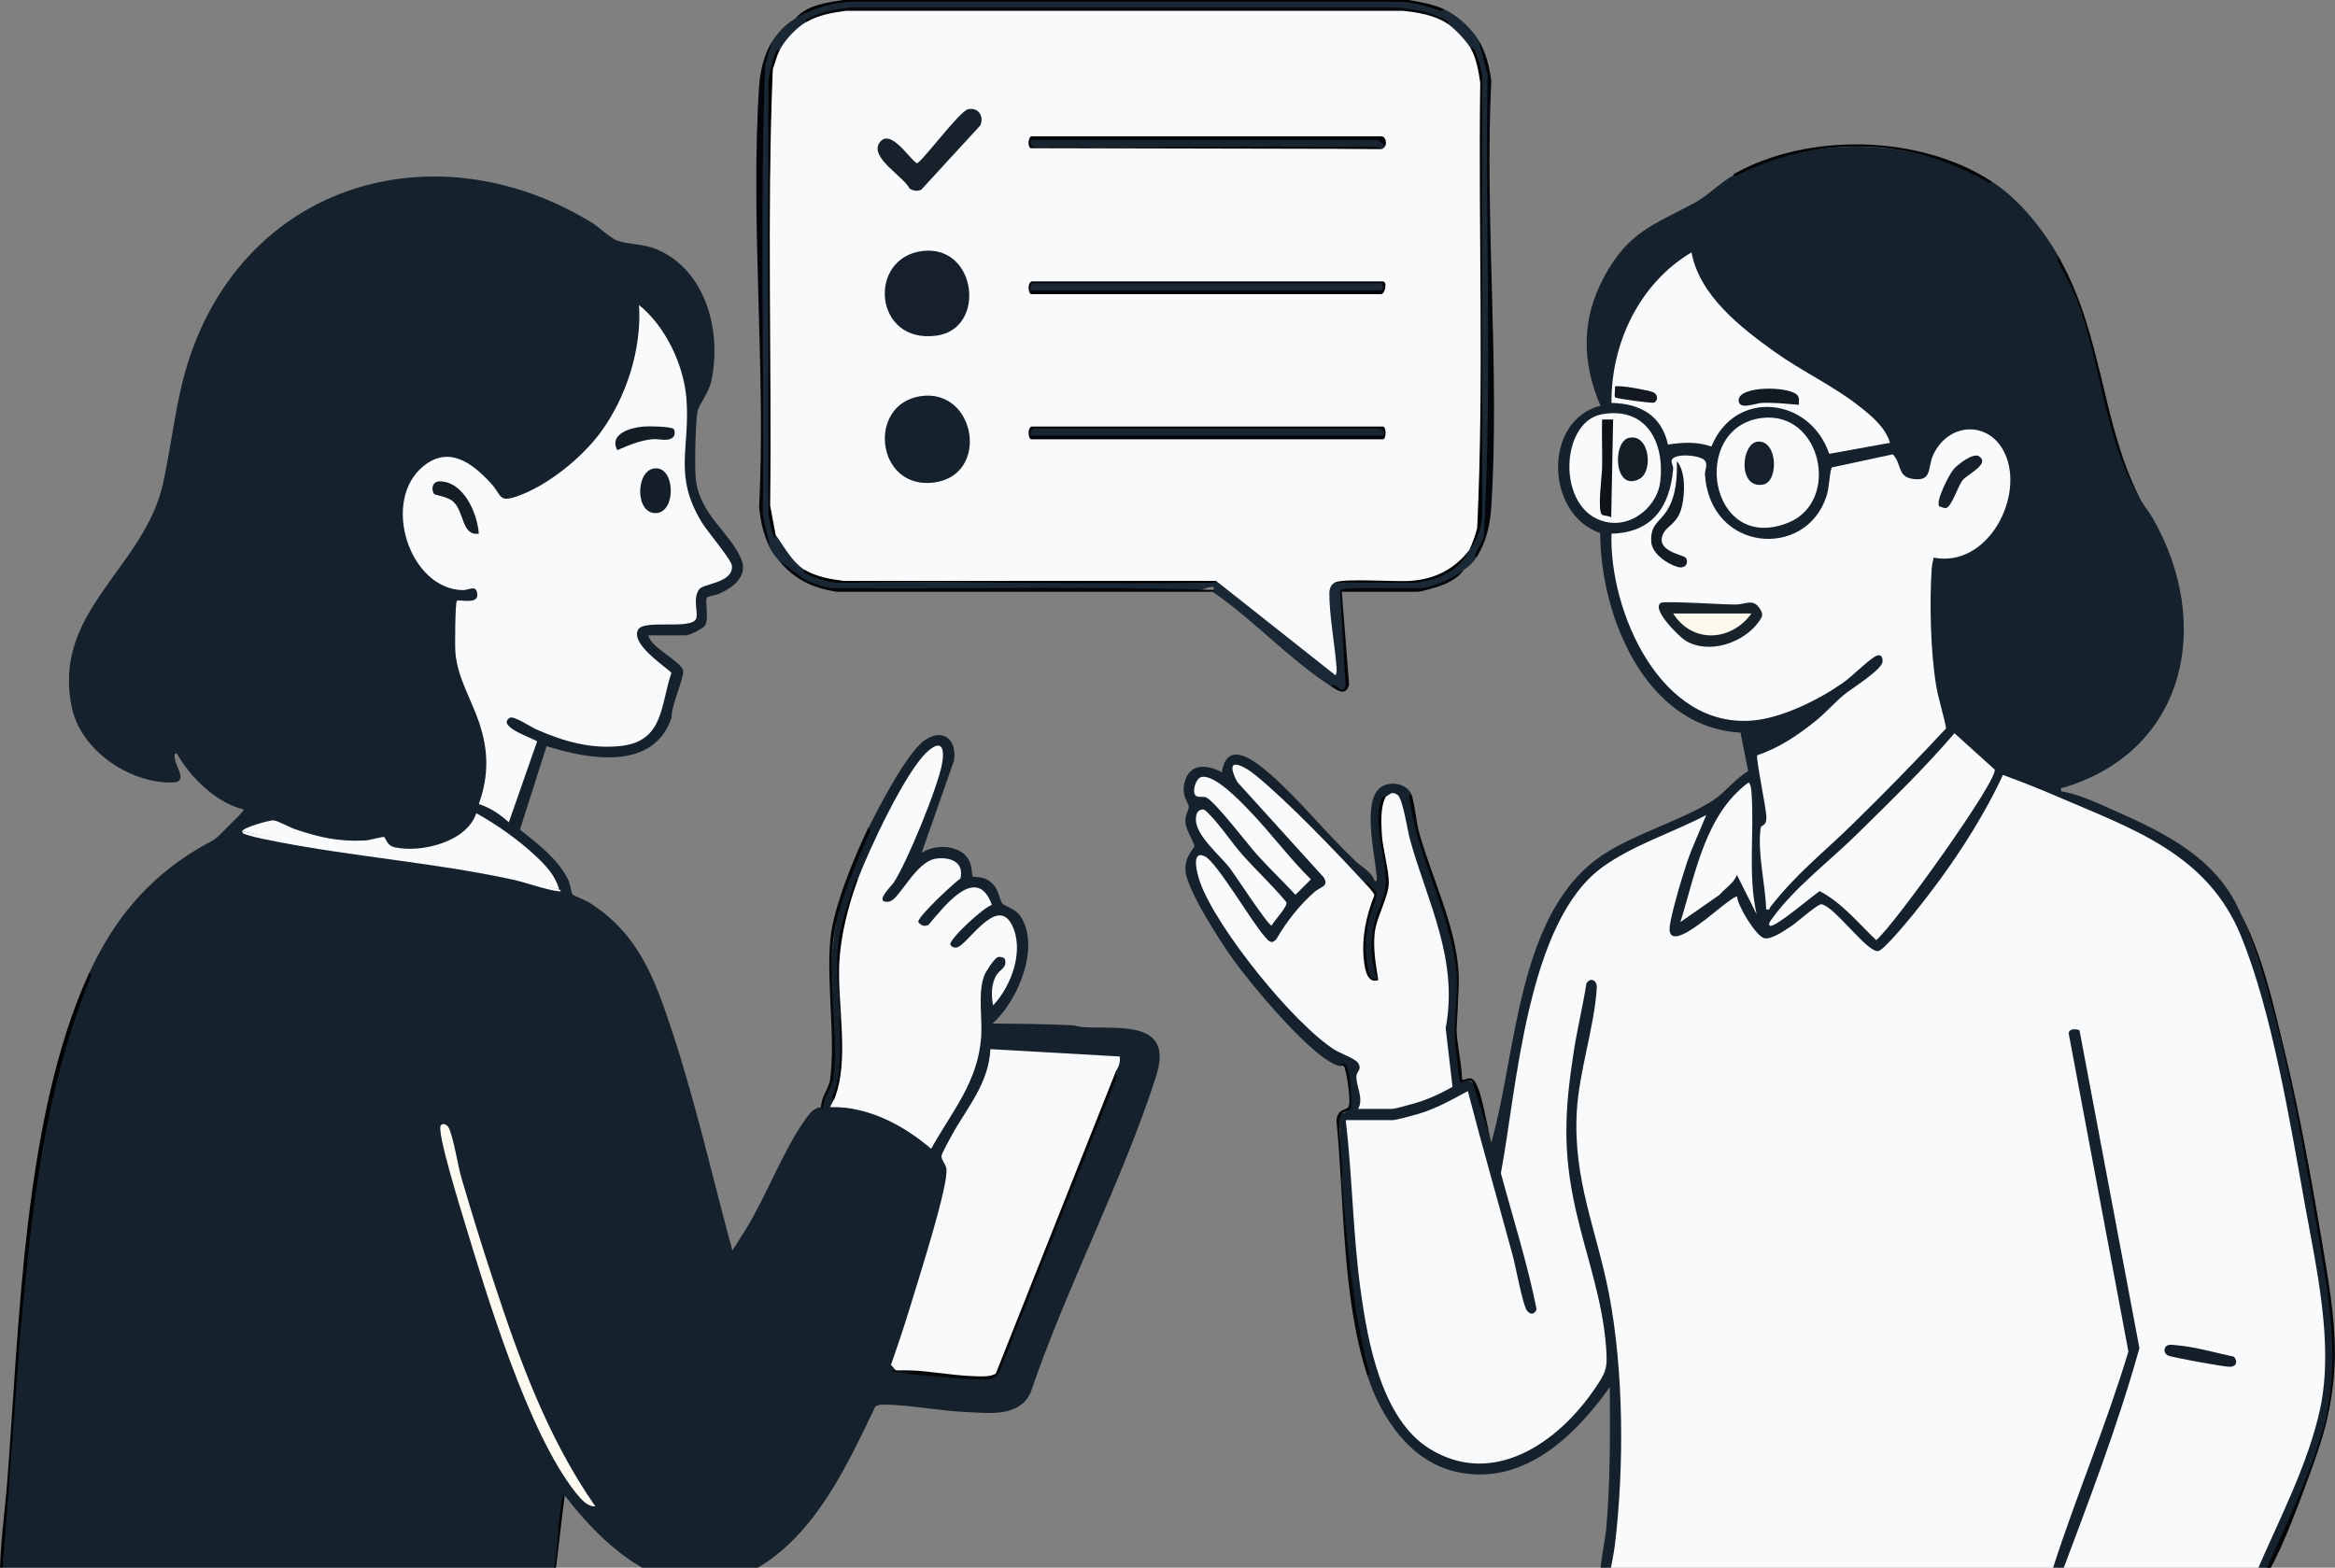 <svg width="277" height="186" viewBox="0 0 277 186" fill="none" xmlns="http://www.w3.org/2000/svg">
<rect x="0" y="0" width="277" height="186" fill="#808080" stroke="none"/>
<g clip-path="url(#clip0_7792_53003)">
<path d="M10.594 115.423C13.464 109.174 17.491 104.288 23.411 100.737C25.335 99.583 25.169 100.032 26.807 98.309C27.514 97.544 28.34 96.885 28.956 96.046C25.695 95.297 22.585 92.254 20.962 89.377C20.586 89.317 20.736 89.887 20.767 90.112C20.947 91.191 22.329 92.809 20.421 92.839C15.387 92.944 9.617 89.047 8.535 83.997C6.056 72.503 17.13 67.483 19.354 57.292C20.676 51.223 20.947 45.768 23.456 39.848C31.556 20.741 52.938 15.841 70.189 26.406C71.061 26.945 72.458 28.294 73.224 28.549C74.667 29.043 76.35 28.908 77.988 29.613C83.833 32.16 85.636 39.459 84.374 45.228C84.058 46.667 82.901 48.046 82.751 48.78C82.496 50.129 82.376 55.509 82.556 56.932C83.037 61.038 86.538 63.137 87.905 66.254C88.807 68.322 86.989 69.715 85.276 70.465C84.96 70.6 83.923 70.779 83.863 70.884C83.578 71.319 84.149 73.342 83.638 74.211C83.397 74.601 81.759 75.38 81.354 75.38H76.921C77.161 76.834 80.873 78.482 81.038 79.591C81.158 80.4 79.581 83.907 79.671 85.121C77.567 91.49 69.858 90.112 64.84 88.523L61.684 98.429C63.743 100.047 66.222 101.965 67.394 104.363C67.635 104.858 67.8 105.967 67.905 106.117C67.965 106.206 69.513 106.851 69.873 107.061C75.824 110.822 77.687 116.172 79.806 122.571C82.586 131.038 84.539 139.775 86.883 148.362L88.431 145.92C90.956 141.843 92.879 136.493 95.644 132.657C96.095 132.027 96.591 131.413 97.462 131.338C98.679 128.731 99.22 126.243 98.905 123.186C97.868 114.434 98.86 106.491 103.052 98.668V98.189C104.239 95.761 107.62 89.287 109.664 87.849C111.888 86.29 113.571 87.789 113.165 90.261L109.333 101.186C110.941 100.092 114.006 100.197 114.983 102.115C115.284 102.7 115.314 103.914 115.374 103.989C115.434 104.063 116.546 103.989 117.207 104.423C118.605 105.322 118.379 106.461 118.935 107.226C119.131 107.48 120.468 107.795 121.084 108.739C123.443 112.396 120.738 118.765 117.748 121.432C120.889 121.462 124.029 121.492 127.155 121.642C127.621 121.672 128.026 121.837 128.447 121.867C132.79 122.107 139.326 120.953 137.132 127.741C133.105 140.24 126.509 152.723 122.256 165.237C120.859 168.234 117.162 167.634 114.397 167.514C111.332 167.38 107.65 166.63 104.675 166.645C104.374 166.645 104.089 166.72 103.833 166.885C100.558 173.704 97.056 181.391 90.475 185.648C81.053 191.732 72.653 184.808 66.988 177.42C66.507 180.447 66.102 183.505 65.771 186.592C65.711 186.936 65.546 187.371 65.155 187.311L65.08 187.446C43.442 187.461 21.833 187.416 0.24 187.311C0.886 174.738 1.983 161.7 3.14 148.797C4.237 137.407 6.446 125.958 10.609 115.393L10.594 115.423Z" fill="#15212C"/>
<path d="M244.272 187.34L244.392 186.201C247.638 177.509 250.628 168.712 253.348 159.84L246.285 122.525L245.804 122.57L252.897 160.35C249.892 169.177 246.871 177.959 243.836 186.695L243.415 186.92C243.4 187.04 243.37 187.13 243.34 187.13C226.119 187.295 208.298 187.25 191.078 187.13C191.032 187.13 190.972 187.04 190.927 186.935L190.612 186.171C193.286 170.945 191.649 155.509 187.321 140.838C185.938 133.45 186.87 127.336 188.613 120.097C189.62 111.45 187.802 120.232 187.291 123.499C186.284 129.943 185.578 136.207 187.141 142.636C188.598 148.181 189.981 153.471 190.867 159.151C191.153 160.949 191.062 162.388 190.161 163.977C187.246 169.117 180.814 174.587 174.518 174.017C165.157 173.148 162.166 162.553 161.175 154.715C160.333 148.061 159.807 141.273 159.341 134.544C159.326 134.274 159.341 134.004 159.401 133.735C159.462 133.465 159.522 133.18 159.597 132.91C159.642 132.746 159.702 132.521 159.852 132.476C160.198 132.371 164.24 132.416 164.796 132.476L165.112 132.91L165.292 132.461C168.057 131.951 170.777 130.872 173.271 129.404L174.278 129.239C176.787 137.511 179.222 146.083 181.07 154.221C180.889 154.715 181.956 155.824 181.836 155.33C180.544 149.935 179.116 144.585 177.584 139.235C178.38 133.9 179.237 128.58 180.168 123.244C182.062 113.998 184.661 103.673 194.398 99.911L201.461 96.704C202.648 96.389 202.828 96.434 202.438 97.693C201.731 98.517 197.764 110.177 198.561 110.671C199.102 111.016 201.596 109.113 202.182 108.678L204.962 106.49C205.443 106.1 206.029 105.786 206.435 106.4C207.006 108.079 207.952 109.832 209.35 110.941C211.439 110.207 213.362 108.993 215.135 107.314C215.992 106.58 216.758 107.075 217.494 107.704C219.117 109.472 220.845 111.061 222.693 112.47C228.704 106.79 233.347 99.087 237.465 91.669C238.486 91.399 252.025 97.469 254.369 98.742C263.22 103.523 265.82 108.378 268.585 117.939C271.289 129.164 273.904 140.883 275.482 152.287C276.849 162.193 276.308 167.288 272.537 176.625C271.169 180.012 269.591 183.383 267.938 186.62L267.473 186.965C259.914 187.205 252.326 187.205 244.692 186.965C252.236 187.145 259.824 187.175 267.443 187.07C267.758 186.561 268.029 186.875 267.803 187.4C259.959 187.4 252.1 187.4 244.257 187.4L244.272 187.34Z" fill="#F9FAFB"/>
<path d="M236.292 21.535C239.553 23.648 242.378 27.23 244.286 30.572C247.051 36.656 249.065 43.07 250.357 49.814C251.229 53.141 252.341 56.408 254.008 59.42C254.369 60.019 254.94 60.739 255.346 61.428C262.514 73.836 259.493 89.017 244.827 93.438C244.527 93.528 244.452 93.303 244.512 93.873C246.691 94.247 248.899 95.311 250.928 96.211C256.894 98.848 262.904 101.83 265.684 108.094C271.004 120.893 273.483 135.294 275.617 148.961C276.879 157.024 277.871 164.772 274.745 172.624C272.972 177.36 271.094 181.976 269.14 186.487C268.84 186.981 268.479 187.431 267.848 187.341C267.623 186.981 267.022 187.131 266.661 187.116C259.658 187.026 252.446 187.401 245.488 187.116C245.218 187.116 244.692 187.281 244.737 186.906H267.517C270.192 180.627 273.844 173.748 275.256 167.05C276.864 159.377 274.775 150.385 273.393 142.712C271.65 133.031 269.516 120.023 265.849 111.047C261.867 101.306 253.047 98.368 244.016 94.487C241.912 93.573 239.763 92.734 237.614 91.939C234.91 97.724 231.048 103.449 227.021 108.409C226.405 109.159 223.444 112.785 222.798 112.845C221.446 112.965 217.659 107.555 216.081 107.285C215.676 107.21 213.241 109.368 212.625 109.788C211.859 110.297 210.131 111.556 209.259 111.302C208.298 111.017 206.149 107.51 206.074 106.386C205.818 106.161 202.843 108.724 202.377 109.054C201.551 109.638 198.245 112.366 198.065 110.372C197.959 109.263 199.657 103.689 200.138 102.295C200.784 100.377 201.671 98.563 202.407 96.705C198.47 98.758 193.707 100.272 190.115 102.864C181.13 109.353 179.957 129.03 178.049 139.191C179.492 144.556 181.205 149.906 182.287 155.346C182.031 155.975 181.55 156.02 181.145 155.495C180.649 154.881 179.792 150.205 179.462 148.991C177.688 142.472 175.825 135.969 174.127 129.45C172.249 130.469 170.371 131.533 168.297 132.147C167.666 132.327 165.682 132.896 165.156 132.896H159.642C160.438 139.565 160.483 146.339 161.4 153.008C162.241 159.182 163.894 168.413 169.649 171.92C177.148 176.506 184.781 171.156 189.064 164.937C190.551 162.779 190.732 162.404 190.521 159.721C190.07 154.057 188.192 149.081 186.96 143.686C185.352 136.658 185.607 131.742 186.704 124.684C187.125 122.017 187.771 119.364 188.192 116.696C188.583 115.947 189.499 116.172 189.424 117.266C189.124 121.912 187.321 127.082 187.05 131.937C186.614 140.045 189.424 145.964 190.882 153.547C192.625 162.629 192.685 174.003 191.588 183.19C191.438 184.448 191.137 185.707 190.942 186.966H243.43C243.4 186.606 243.475 186.277 243.58 185.932C246.345 177.36 249.891 168.998 252.491 160.351L245.413 122.631C245.383 122.017 246.285 122.047 246.691 122.241L253.798 159.946C251.199 169.268 247.697 178.349 244.301 187.401C243.805 187.401 243.234 187.401 242.693 187.401C225.203 187.416 207.712 187.431 190.236 187.386C190.055 187.341 189.965 187.236 189.92 187.056C189.65 186.232 190.431 182.65 190.536 181.481C191.047 175.861 191.002 170.227 190.972 164.577C186.75 170.481 180.589 176.461 172.61 174.588C167.29 173.344 163.834 168.174 162.241 163.288C159.927 153.247 159.01 142.472 158.905 132.387L159.101 132.087C161.024 132.162 160.017 126.992 159.491 126.437C159.416 126.362 159.116 126.437 158.995 126.482C156.005 126.033 148.206 116.532 146.298 113.849C144.825 111.796 140.828 105.622 140.633 103.344C140.483 101.606 141.715 100.631 141.685 100.377C141.64 99.897 140.768 98.608 140.648 97.739C140.513 96.63 140.979 96.316 141.024 95.791C141.069 95.266 140.122 94.532 140.513 92.899C141.069 90.516 143.157 90.666 144.946 91.625C145.577 87.624 148.898 90.291 150.671 91.835C154.142 94.847 157.373 98.938 160.814 102.175C161.58 102.909 162.752 103.449 163.083 104.543C163.458 104.603 163.308 104.033 163.293 103.794C163.098 101.321 161.655 95.386 163.609 93.558C164.675 92.569 166.854 92.884 167.395 94.202C167.5 96.66 168.252 99.193 169.018 101.576C171.768 108.514 173.691 115.198 172.685 122.691L173.316 128.281C173.421 127.936 173.511 127.951 173.571 128.326C174.638 127.951 175.314 128.7 175.57 130.589L176.907 135.564C179.973 124.924 179.912 108.094 190.236 101.366C194.098 98.848 199.101 97.484 202.978 95.117C204.646 94.097 205.698 92.479 207.381 91.49L206.479 86.919C195.164 86.29 189.86 73.072 189.83 63.241C183.323 61.023 183.008 49.889 189.86 48.135C187.651 42.98 187.576 37.93 190.251 32.925C193.181 27.425 196.216 26.69 201.16 23.993C202.542 23.244 204.075 21.67 205.623 20.801C215.405 16.005 226.81 16.275 236.292 21.655V21.535Z" fill="#15212C"/>
<path d="M171.273 1.078C172.821 1.783 174.489 3.281 175.375 4.735C175.946 6.084 176.322 7.462 176.638 8.916L176.547 20.755C176.938 34.078 176.923 47.385 176.517 60.693C176.382 62.716 175.946 64.514 175.165 66.103C174.684 66.837 174.309 67.152 173.647 67.616C172.325 68.89 170.567 69.579 168.779 69.924L160.74 69.984C159.733 69.939 159.177 70.044 159.087 70.329L159.808 81.314C159.628 82.033 158.981 82.063 157.869 81.403C153.106 78.361 148.583 73.431 143.835 70.209C144.315 69.49 143.805 69.445 142.317 70.074L98.8 69.954C96.215 69.639 94.202 68.261 92.429 66.552C91.963 65.983 91.707 65.743 91.347 65.039C90.881 63.75 90.565 62.446 90.31 61.067L90.385 48.614C90.07 35.561 90.055 22.538 90.415 9.485C90.46 7.792 90.956 6.383 91.572 4.975C92.278 3.821 93.24 2.832 94.382 2.172C96.185 0.764 98.499 0.269 100.738 0.119H166.42C168.072 0.344 169.695 0.674 171.258 1.093L171.273 1.078Z" fill="#1A2734"/>
<path d="M10.594 115.422C11.045 115.632 10.669 116.081 10.564 116.366C5.139 129.764 3.727 144.075 2.39 158.387L0.226 187.34H65.126C65.261 187.34 65.576 186.741 65.621 186.546C66.162 184.283 66.177 181.076 66.568 178.648C66.613 178.363 66.703 177.434 66.974 177.434L65.847 186.98C65.727 187.355 65.186 187.64 64.81 187.7C64.329 187.775 64.164 187.565 64.059 187.565H0C-0.075 183.683 0.556 179.727 0.857 175.831C2.299 157.248 2.78 132.401 10.579 115.437L10.594 115.422Z" fill="#010102"/>
<path d="M269.11 186.486C268.675 186.292 269.02 185.827 269.14 185.542C271.334 180.612 274.069 174.887 275.527 169.732C277.811 161.64 276.248 153.817 274.881 145.739C272.927 134.26 270.328 118.6 265.654 108.109C268.344 113.07 269.666 118.974 270.944 124.474C272.612 131.622 274.084 139.16 275.301 146.399C277.195 157.608 278.262 163.288 274.234 174.273C272.957 177.75 270.914 183.414 269.11 186.486Z" fill="#040507"/>
<path d="M175.165 66.118C174.729 65.998 175.165 65.474 175.27 65.249C175.525 64.709 175.856 64.215 176.021 63.63C177.058 45.497 176.171 27.154 176.472 8.946L175.39 4.75C176.277 6.219 176.697 7.897 176.908 9.59C176.111 26.18 177.945 43.729 176.908 60.213C176.772 62.267 176.292 64.379 175.165 66.118Z" fill="#020509"/>
<path d="M91.362 65.04C90.58 63.496 90.235 61.923 90.054 60.2C90.881 43.835 88.987 26.466 90.054 10.221C90.174 8.408 90.625 6.519 91.572 4.961L90.775 7.718C90.114 25.447 90.685 43.295 90.49 61.069L91.362 65.04Z" fill="#03040A"/>
<path d="M92.443 66.537L95.253 68.59C96.365 69.235 97.537 69.609 98.83 69.774C113.901 69.924 129.048 69.489 144.075 69.999L143.849 70.209H99.25C96.38 69.759 94.292 68.77 92.443 66.552V66.537Z" fill="#04070B"/>
<path d="M171.274 1.079C171.078 1.499 170.583 1.169 170.297 1.079C169.005 0.689 167.788 0.3 166.42 0.21H100.739C98.485 0.39 96.321 1.019 94.383 2.158C95.75 0.599 98.124 0.285 100.093 0H167.066C168.479 0.225 169.967 0.495 171.274 1.079Z" fill="black"/>
<path d="M167.395 94.113C167.816 95.147 167.981 97.5 168.372 98.849C169.859 104.139 172.684 109.804 173.03 115.319C173.165 117.581 172.775 119.829 172.79 122.017C172.82 123.965 173.421 126.168 173.451 128.147C174.067 128.057 174.488 127.637 174.938 128.281C175.84 129.54 176.426 133.826 176.907 135.475L174.728 128.491C174.533 127.847 173.436 128.566 173.24 128.371C173.06 128.192 172.624 123.906 172.594 123.306C172.459 121.028 172.88 118.825 172.82 116.622C172.594 109.084 168.327 102.505 167.29 95.207C167.245 94.878 166.989 94.338 167.41 94.128L167.395 94.113Z" fill="#050608"/>
<path d="M162.211 163.228C159.191 153.907 159.492 142.727 158.545 133.001C158.635 131.503 159.687 131.757 159.942 131.368C160.303 130.843 159.837 127.876 159.627 127.142C159.507 126.707 159.597 126.377 158.966 126.407C159.011 126.407 159.386 125.913 159.717 126.407C160.138 127.007 160.453 130.738 160.228 131.428C160.078 131.877 159.431 131.862 159.176 132.102C158.455 132.806 159.462 138.726 159.176 140.075C159.837 147.613 160.408 154.851 162.256 162.194C162.332 162.509 162.617 163.003 162.196 163.228H162.211Z" fill="#050608"/>
<path d="M103.022 98.204C103.458 98.399 103.113 98.864 102.992 99.149C101.054 103.644 98.98 108.185 98.695 113.161C98.424 117.806 99.401 123.171 98.92 127.592C98.77 128.941 97.688 130.17 97.613 131.578C97.493 131.593 97.418 131.354 97.403 131.354C97.388 130.185 98.364 129.076 98.484 128.027C99.115 122.976 98.034 116.697 98.499 111.467C98.845 107.691 101.339 101.681 103.007 98.189L103.022 98.204Z" fill="#040608"/>
<path d="M173.648 67.617C173.137 68.411 172.07 69.026 171.198 69.385C170.597 69.625 168.689 70.21 168.133 70.21H159.177L160.049 81.284C159.568 82.633 158.711 81.944 157.885 81.404C158.275 80.895 158.831 81.929 159.282 81.839C159.433 81.809 159.613 81.479 159.613 81.299L158.982 70.015C159.417 69.505 167.336 69.925 168.764 69.76C170.402 69.565 172.31 68.576 173.648 67.632V67.617Z" fill="#04060A"/>
<path d="M236.292 21.536C236.157 21.985 235.661 21.536 235.451 21.416C226.435 16.291 215.826 16.081 206.495 20.577C206.269 20.681 205.758 21.116 205.623 20.681C214.504 15.661 227.727 15.976 236.292 21.536Z" fill="#030405"/>
<path d="M253.994 59.434C249.321 51.656 249.396 42.545 245.82 34.318C245.399 33.343 244.843 32.414 244.377 31.455C244.272 31.23 243.836 30.721 244.272 30.586C249.501 39.802 249.216 50.113 253.994 59.434Z" fill="#050608"/>
<path d="M82.451 73.597C81.384 74.646 76.32 73.492 75.689 74.721C74.833 76.384 78.619 78.857 79.656 79.816C78.349 83.577 78.785 87.893 73.736 88.493C70.129 88.912 66.883 87.968 63.638 86.544C62.977 86.26 60.933 84.866 60.467 85.166C58.769 86.245 63.728 87.743 63.713 87.983L60.362 97.559C59.34 96.63 58.123 95.806 56.801 95.401C58.018 92.014 57.958 88.987 56.801 85.615C55.854 82.843 54.291 80.46 54.021 77.403C53.961 76.684 53.991 71.513 54.201 71.289C54.441 71.034 57.131 71.933 56.545 70.135C56.335 69.475 55.493 70.015 54.968 70.015C48.566 69.985 45.11 59.33 50.309 55.239C53.36 52.841 56.079 55.029 58.198 57.292C59.581 58.775 59.07 59.705 61.474 58.835C65.005 57.577 69.017 54.309 71.226 51.327C74.322 47.116 76.14 41.392 75.809 36.191C78.935 38.694 81.114 43.295 81.429 47.266C81.895 53.201 79.821 56.378 83.278 62.012C83.924 63.061 86.749 66.388 86.824 67.108C87.034 69.161 83.458 69.221 82.947 69.91C82.045 71.124 83.037 73.027 82.451 73.612V73.597Z" fill="#F9FAFB"/>
<path d="M106.268 162.584L105.697 161.925C106.539 159.512 107.365 157.069 108.102 154.612C108.898 151.959 112.609 140.45 112.264 138.621C112.159 138.067 111.633 137.572 111.693 137.123C111.738 136.808 112.685 135.1 112.925 134.665C114.758 131.338 117.283 128.581 117.493 124.475L132.835 125.344C132.91 125.988 132.745 126.528 132.4 127.067L132.234 127.981L118.275 163.019C116.682 163.618 114.894 163.708 112.91 163.288L106.268 162.599V162.584Z" fill="#F9FAFB"/>
<path d="M101.73 104.438C102.977 100.991 107.395 91.61 109.934 89.257C111.557 87.744 112.083 88.523 111.782 90.456C111.377 93.124 107.575 102.4 106.012 104.723C105.757 105.113 103.533 107.241 105.471 106.971C106.688 106.806 108.612 102.145 111.106 101.861C112.804 101.666 114.397 102.31 113.931 104.228C113.165 104.753 108.717 108.889 108.942 109.399C109.243 109.803 109.664 109.983 110.144 109.728C111.948 107.63 115.87 102.385 117.673 107.36C116.696 107.63 112.594 111.407 112.729 112.081C112.939 112.366 113.12 112.456 113.48 112.411C114.682 112.276 118.244 106.132 120.047 109.743C121.55 112.755 119.987 116.982 117.808 119.289C117.583 118.076 117.568 116.712 118.244 115.633C118.634 115.018 119.476 114.824 119.22 113.819C119.16 113.595 118.604 113.46 118.349 113.565C117.928 113.745 116.982 115.213 116.786 115.693C115.96 117.731 116.561 120.788 116.395 123.051C115.99 128.431 112.954 131.803 110.46 136.299C107.184 133.481 102.902 131.218 98.469 131.353C98.589 131.053 98.784 130.799 98.904 130.499C99.626 127.891 99.911 125.134 99.731 122.377C99.265 116.277 98.995 110.148 101.714 104.453L101.73 104.438Z" fill="#F9FAFB"/>
<path d="M66.312 105.517C61.173 104.228 55.974 103.179 50.714 102.385C43.291 101.546 35.958 100.287 28.73 98.624C28.761 98.219 31.976 97.275 32.487 97.335C32.998 97.395 34.41 98.189 35.102 98.414C38.017 99.388 40.196 99.867 43.321 99.718C43.817 99.688 45.47 99.238 45.56 99.298C45.786 99.448 45.876 100.317 46.822 100.527C49.933 101.216 55.388 99.912 56.5 96.481C58.934 97.829 61.488 99.627 63.517 101.531C64.749 102.685 65.861 103.839 66.327 105.517H66.312Z" fill="#F9FAFB"/>
<path d="M70.625 178.724C69.633 178.769 68.852 177.78 68.281 177.076C62.601 169.912 57.732 153.652 55.012 144.661C54.562 143.177 51.812 134.29 52.278 133.541C52.518 133.167 53.089 133.421 53.284 133.901C53.87 135.28 54.261 138.097 54.742 139.76C55.914 143.762 57.161 147.808 58.468 151.764C61.579 161.235 64.9 170.482 70.625 178.724Z" fill="#FCF9F1"/>
<path d="M132.4 127.051V128.025L118.455 163.002C118.094 163.497 117.568 163.677 116.952 163.677C114.338 163.677 110.566 163.272 107.876 163.017C107.245 162.957 106.614 162.673 105.938 162.807C105.592 162.523 106.103 162.598 106.268 162.598C106.93 162.568 107.651 162.568 108.312 162.598C110.551 162.718 112.985 163.167 115.209 163.257C116.006 163.287 117.598 163.422 118.139 162.942L132.385 127.081L132.4 127.051Z" fill="#070809"/>
<path d="M66.312 105.517C66.312 105.517 66.883 105.831 66.207 105.741C64.554 105.517 62.451 104.707 60.708 104.333C51.451 102.34 41.999 101.65 32.803 99.852C31.706 99.642 30.339 99.387 29.287 99.043C29.076 98.968 28.716 98.923 28.731 98.623C41.158 101.38 54.081 101.845 66.312 105.517Z" fill="#F9FAFB"/>
<path d="M101.73 104.438C100.618 107.51 99.732 110.957 99.567 114.224C99.311 119.259 100.844 125.898 98.936 130.499C98.485 130.289 98.86 129.84 98.966 129.555C100.483 125.673 99.026 117.401 99.371 112.726C99.567 110.058 100.513 107.331 101.37 104.813C101.415 104.663 101.535 103.899 101.745 104.438H101.73Z" fill="#030305"/>
<path d="M257.164 159.601C257.48 159.496 257.855 159.571 258.186 159.601C260.35 159.781 262.919 160.515 265.023 160.965C265.489 161.564 265.294 162.164 264.497 162.164C263.821 162.164 257.645 161.055 257.179 160.815C256.638 160.545 256.638 159.781 257.179 159.601H257.164Z" fill="#141F2A"/>
<path d="M229.396 66.134C229.291 66.583 229.186 67.033 229.156 67.497C228.885 71.514 229.021 77.253 229.667 81.225C229.952 82.993 230.538 84.656 230.869 86.41C227.263 90.291 223.566 94.068 219.779 97.769C216.278 101.201 213.108 103.629 210.012 107.615C209.877 107.795 210.012 108.005 209.516 107.885C209.426 104.843 208.479 101.321 208.855 98.294C208.915 97.769 209.546 98.114 209.546 97.005C209.546 95.896 208.254 89.902 208.464 89.602C211.049 88.748 213.363 87.174 215.452 85.481C216.609 84.537 217.601 83.398 218.697 82.469C219.524 81.764 223.266 79.486 223.326 78.497C223.371 77.778 222.98 77.523 222.349 77.943C221.162 78.722 219.855 80.146 218.562 81.06C215.737 83.023 211.53 85.121 208.089 85.466C196.999 86.575 190.898 72.548 191.169 63.316C196.007 63.196 198.096 60.139 198.487 55.644C198.517 55.299 198.246 54.909 198.306 54.624C198.547 53.695 201.853 53.98 202.288 54.699C202.604 55.224 202.228 55.778 202.258 56.288C202.859 65.519 214.205 66.388 216.654 58.925C217.045 57.757 216.954 56.603 217.285 55.464L224.543 53.905C225.655 55.074 225.039 56.573 226.962 56.827C229.276 57.142 228.63 55.464 229.351 53.935C231.275 49.874 236.474 49.874 238.067 54.37C239.885 59.495 235.602 67.333 229.411 66.164L229.396 66.134Z" fill="#F9FAFB"/>
<path d="M161.987 104.872C162.347 104.932 163.204 105.876 163.159 106.235C162.122 109.053 161.4 112.14 162.167 115.107C162.332 115.737 162.573 116.396 163.339 116.186C162.948 113.893 162.558 111.511 163.249 109.248C164.962 105.906 164.646 103.058 163.85 99.522C163.444 97.633 163.624 95.985 164.376 94.531C164.932 94.247 165.082 93.827 165.788 94.306C166.419 94.726 166.975 98.593 167.291 99.701C169.38 107.12 173.046 113.878 171.498 121.986L172.31 128.939C170.822 129.793 169.214 130.528 167.546 130.977C167.02 131.112 165.518 131.562 165.112 131.562H161.115C161.806 130.363 160.89 128.879 160.905 127.755C160.905 127.066 161.641 126.916 161.085 126.092C160.739 125.582 158.981 124.968 158.32 124.548C153.421 121.446 144.33 110.132 142.377 104.707C142.046 103.808 141.205 100.795 142.918 101.59C144.3 102.219 148.508 109.412 150.01 111.091C150.461 111.585 150.777 112.125 151.408 111.436C152.61 109.353 154.128 107.419 155.931 105.831C156.652 105.186 157.704 105.201 157.028 104.092L146.78 92.778C145.082 89.571 147.471 90.755 149.034 92.044C152.82 95.146 158.591 101.155 161.987 104.857V104.872Z" fill="#F9FAFB"/>
<path d="M224.197 52.54L216.999 53.844C214.715 47.085 205.82 46.111 203.025 52.975C201.312 52.391 199.629 52.465 197.871 52.75C197.119 49.288 194.58 47.88 191.169 47.805C191.109 40.731 194.49 33.598 200.666 29.941C201.597 35.052 206.511 38.873 210.538 41.75C213.769 44.058 217.585 45.827 220.636 48.254C222.078 49.393 223.686 50.727 224.212 52.555L224.197 52.54Z" fill="#F9FAFB"/>
<path d="M209.936 109.818C209.725 109.593 210.101 109.144 210.251 108.949C212.926 105.262 216.983 102.22 220.199 99.058C224.181 95.147 228.223 91.235 231.859 86.994L236.623 91.295C237.119 92.419 224.737 109.758 222.573 111.541C220.424 109.503 218.546 107.135 215.871 105.727C215.21 106.116 210.371 110.282 209.936 109.818Z" fill="#F9FAFB"/>
<path d="M209.019 49.589C216.081 48.735 218.366 59.465 212.175 61.998C202.723 65.849 200.349 50.653 209.019 49.589Z" fill="#F9FAFB"/>
<path d="M190.011 49.154C195.315 48.195 197.509 52.511 196.953 57.157C196.623 59.929 193.888 62.327 191.063 62.012C184.601 61.293 184.857 50.098 190.011 49.154Z" fill="#F9FAFB"/>
<path d="M208.42 108.53L206.046 103.794C205.715 104.768 204.648 105.383 203.987 106.162L199.344 109.399C201.147 103.629 202.274 96.631 207.443 92.824C207.714 93.109 207.744 93.618 207.774 93.993C208.149 98.804 207.308 103.764 208.405 108.545L208.42 108.53Z" fill="#F9FAFB"/>
<path d="M142.497 92.194C144.045 91.774 147.261 95.176 148.282 96.255C150.777 98.848 152.941 101.8 155.51 104.333L153.677 106.161C152.204 104.557 150.596 103.044 149.139 101.425C148.057 100.226 144.015 94.906 143.038 94.592C142.677 94.472 142.016 94.652 141.791 94.337C141.43 93.827 141.851 92.374 142.497 92.194Z" fill="#F9FAFB"/>
<path d="M142.481 96.06C142.932 95.955 143.158 96.314 143.413 96.569C144.72 97.843 146.103 99.971 147.395 101.425C149.093 103.328 150.971 105.066 152.594 107.029C152.835 107.494 151.137 109.247 150.851 109.817C150.43 109.817 146.508 103.792 145.862 102.953C144.69 101.455 141.865 99.132 141.865 97.229C141.865 96.794 141.97 96.195 142.466 96.075L142.481 96.06Z" fill="#F9FAFB"/>
<path d="M164.36 94.533C163.759 95.807 163.85 97.545 163.925 98.954C164.015 100.707 164.781 103.225 164.751 104.768C164.721 106.477 163.263 108.785 163.068 110.793C162.888 112.696 163.218 114.434 163.504 116.278C162.227 116.757 161.911 115.019 161.806 114C161.49 111.347 162.061 108.68 163.038 106.222C163.038 105.952 162.257 105.143 162.001 104.858C162.076 104.424 162.572 105.098 162.647 105.188C162.888 105.473 163.248 105.623 163.294 106.057C163.354 106.642 162.422 108.725 162.272 109.549C161.926 111.362 161.926 113.191 162.317 115.004C162.452 115.588 162.587 116.293 163.294 116.068C162.617 113.865 162.527 112.082 162.963 109.819C163.248 108.32 164.27 106.492 164.375 105.203C164.556 103.045 163.489 99.478 163.489 97.021C163.489 96.436 163.729 94.773 164.15 94.443C164.24 94.368 164.36 94.563 164.36 94.548V94.533Z" fill="#040608"/>
<path d="M171.708 2.803C172.564 3.372 174.037 4.931 174.518 5.815C175.284 6.714 175.705 8.542 175.72 9.786C175.81 22.06 175.795 34.364 175.735 46.652C175.72 51.448 175.69 56.258 175.57 61.054C175.525 62.687 175.089 63.991 174.308 65.25C172.82 67.692 170.1 68.921 167.305 69.026C164.3 68.936 161.31 68.966 158.319 69.131C157.898 69.371 157.718 69.835 157.703 70.315C157.673 72.908 158.319 76.264 158.53 78.932C158.56 79.262 158.635 79.846 158.424 80.116L144.269 68.921C129.558 69.071 114.832 69.101 100.091 69.026C98.513 68.906 96.635 68.666 95.463 67.618C93.765 66.628 92.277 63.571 92.007 63.526C91.556 62.702 91.241 61.039 91.241 59.99C91.165 42.711 91.12 25.417 91.541 8.153C91.541 7.688 92.067 6.31 92.443 6.025C93.059 4.781 94.471 3.282 95.688 2.578C97.071 1.439 99.235 1.229 101.023 1.064H165.126C167.32 1.184 169.995 1.334 171.723 2.803H171.708Z" fill="#F9FAFB"/>
<path d="M171.708 2.802C170.206 1.798 168.207 1.468 166.434 1.288H100.332C98.739 1.498 97.101 1.783 95.704 2.592C95.223 2.442 96.019 2.082 96.125 2.037C97.702 1.333 99.28 1.048 100.993 0.854H165.157C167.396 1.063 169.289 1.198 171.303 2.262C171.408 2.322 172.204 2.637 171.723 2.802H171.708Z" fill="#06080C"/>
<path d="M174.309 65.249C174.669 64.47 175.045 63.466 175.24 62.627C176.067 45.093 175.36 27.395 175.601 9.786C175.406 8.467 175.15 6.983 174.519 5.815C174.699 5.335 175.015 6.129 175.06 6.249C175.406 7.118 175.736 8.212 175.826 9.156V61.068C175.706 62.717 175.285 64.005 174.309 65.264V65.249Z" fill="#000001"/>
<path d="M92.445 6.039C92.114 6.713 91.964 7.478 91.678 8.182C90.957 25.386 91.573 42.725 91.363 59.989L92.024 63.526C92.024 63.526 91.949 63.87 91.814 63.735C91.633 63.571 91.197 61.278 91.152 60.843V9.576C91.288 8.572 91.543 7.568 91.859 6.609C91.889 6.504 92.234 5.545 92.46 6.024L92.445 6.039Z" fill="#010000"/>
<path d="M144.285 68.906C144.06 69.266 143.459 69.116 143.098 69.131C128.477 69.311 113.857 68.981 99.251 69.131C98.079 68.996 96.952 68.681 95.9 68.157C95.689 68.052 95.179 67.917 95.479 67.617C96.922 68.456 98.484 68.711 100.107 68.921H144.285V68.906Z" fill="#010001"/>
<path d="M158.32 69.131C159.297 68.562 165.578 69.056 167.291 68.922C170.221 68.712 172.52 67.558 174.309 65.25C173.137 67.738 170.612 68.802 167.952 69.131H158.335H158.32Z" fill="#040505"/>
<path d="M77.493 55.599C80.093 55.059 80.318 60.754 77.839 60.874C75.359 60.993 75.389 56.018 77.493 55.599Z" fill="#141F29"/>
<path d="M56.801 63.316C54.773 63.615 55.103 60.798 53.796 59.539C53.12 58.895 51.632 58.775 51.497 58.595C51.106 58.041 51.286 57.111 52.158 57.111C54.998 57.111 56.636 60.903 56.801 63.316Z" fill="#151E27"/>
<path d="M79.882 50.862C80.062 50.997 80.092 51.536 79.942 51.746C79.431 52.495 78.153 52.031 77.432 52.106C75.824 52.271 74.682 52.795 73.225 53.41C72.218 51.461 74.833 50.727 76.35 50.607C76.966 50.547 79.476 50.592 79.882 50.877V50.862Z" fill="#141D26"/>
<path d="M197.013 71.528C197.433 71.258 204.661 71.753 205.953 71.723C207.065 71.693 207.967 71.004 208.733 72.157C209.214 72.892 209.109 73.102 208.643 73.761C206.855 76.279 202.708 77.702 199.928 75.994C199.237 75.574 195.856 72.262 197.013 71.543V71.528Z" fill="#17222B"/>
<path d="M199.973 66.149C200.394 66.824 199.913 67.528 198.996 67.258C197.779 66.898 195.991 65.7 195.886 64.291C195.75 62.223 196.923 61.908 197.764 60.559C198.831 58.866 198.981 56.663 198.921 54.715C200.003 55.974 199.883 58.596 199.507 60.155C199.026 62.133 197.764 62.343 197.298 63.332C196.322 65.43 199.748 65.82 199.958 66.164L199.973 66.149Z" fill="#131B24"/>
<path d="M230.043 60.064C229.607 59.464 231.215 56.302 231.756 55.673C232.222 55.133 234.085 53.65 234.791 54.144C236.098 55.074 233.424 56.227 232.838 56.962C232.207 57.741 231.515 60.244 230.794 60.289C230.674 60.289 230.088 60.109 230.043 60.064Z" fill="#15202A"/>
<path d="M213.392 48.031C211.919 47.911 210.446 47.731 208.959 47.806C208.222 47.851 206.269 48.69 206.254 47.491C206.254 45.753 212.129 45.798 213.181 46.847C213.512 47.161 213.392 47.641 213.392 48.031Z" fill="#121A23"/>
<path d="M191.604 47.147C191.468 46.997 191.634 46.188 191.574 45.873C191.829 45.618 195.631 46.292 196.172 46.562C196.713 46.832 196.698 47.611 196.172 47.776C195.946 47.851 191.739 47.312 191.589 47.132L191.604 47.147Z" fill="#121920"/>
<path d="M208.569 52.391C210.898 52.271 211.004 57.126 209.185 57.486C206.105 58.086 206.526 52.496 208.569 52.391Z" fill="#16202B"/>
<path d="M193.258 51.942C195.707 51.433 196.158 55.944 194.475 56.828C191.439 58.416 191.244 52.362 193.258 51.942Z" fill="#141E27"/>
<path d="M191.364 49.754L191.138 61.383C190.838 61.173 190.267 61.218 190.056 61.068C189.455 60.634 190.056 56.408 190.056 55.479C190.101 53.575 189.996 51.657 190.056 49.769H191.348L191.364 49.754Z" fill="#0D1319"/>
<path d="M109.244 46.996C115.826 46.067 117.494 56.497 110.687 57.261C103.88 58.026 102.843 47.91 109.244 46.996Z" fill="#15212C"/>
<path d="M109.453 29.778C115.885 29.014 117.057 39.009 111.106 39.819C103.623 40.853 102.857 30.557 109.453 29.778Z" fill="#15202C"/>
<path d="M114.848 12.962C116.05 12.707 116.756 13.771 116.306 14.865L109.288 22.508C108.837 22.733 108.311 22.628 107.906 22.373C107.184 20.92 103.097 18.672 104.344 16.918C105.592 15.165 107.786 18.702 108.747 19.376C109.273 19.376 113.811 13.172 114.848 12.962Z" fill="#16212C"/>
<path d="M164.362 17.233C164.317 17.413 164.106 17.668 163.926 17.668C150.282 17.518 136.608 17.458 122.888 17.518C122.137 17.698 121.791 16.679 122.392 16.379H163.46C163.941 16.424 164.286 16.754 164.362 17.233Z" fill="#192430"/>
<path d="M122.362 50.607H164.046C164.481 50.607 164.481 52.121 164.046 52.121H122.362C121.986 52.121 121.836 50.832 122.362 50.607Z" fill="#010307"/>
<path d="M122.362 33.389H164.046C164.617 33.389 164.316 34.902 163.835 34.902H122.362C121.986 34.902 121.836 33.614 122.362 33.389Z" fill="#04050A"/>
<path d="M163.94 17.669L122.241 17.579C121.836 17.294 122.046 16.17 122.362 16.17H163.835C164.361 16.17 164.481 16.814 164.376 17.249L163.414 16.59H122.256C122.166 17.204 122.392 17.489 123.008 17.474C136.412 17.519 149.815 17.384 163.219 17.444C163.61 17.444 163.91 17.669 163.955 17.669H163.94Z" fill="#010306"/>
<path d="M207.773 72.787C205.384 76.099 200.785 76.399 198.486 72.787H207.773Z" fill="#FDF9EC"/>
<path d="M164.15 51.686H122.256C122.166 51.087 122.376 50.802 123.008 50.817H163.414C164.03 50.817 164.256 51.087 164.165 51.686H164.15Z" fill="#18242F"/>
<path d="M163.94 33.6C164.015 33.66 164.195 34.454 163.835 34.454H122.256C122.166 34.199 122.346 33.6 122.587 33.6H163.94Z" fill="#1B2733"/>
</g>
<defs>
<clipPath id="clip0_7792_53003">
<rect width="277" height="188" fill="white"/>
</clipPath>
</defs>
</svg>
